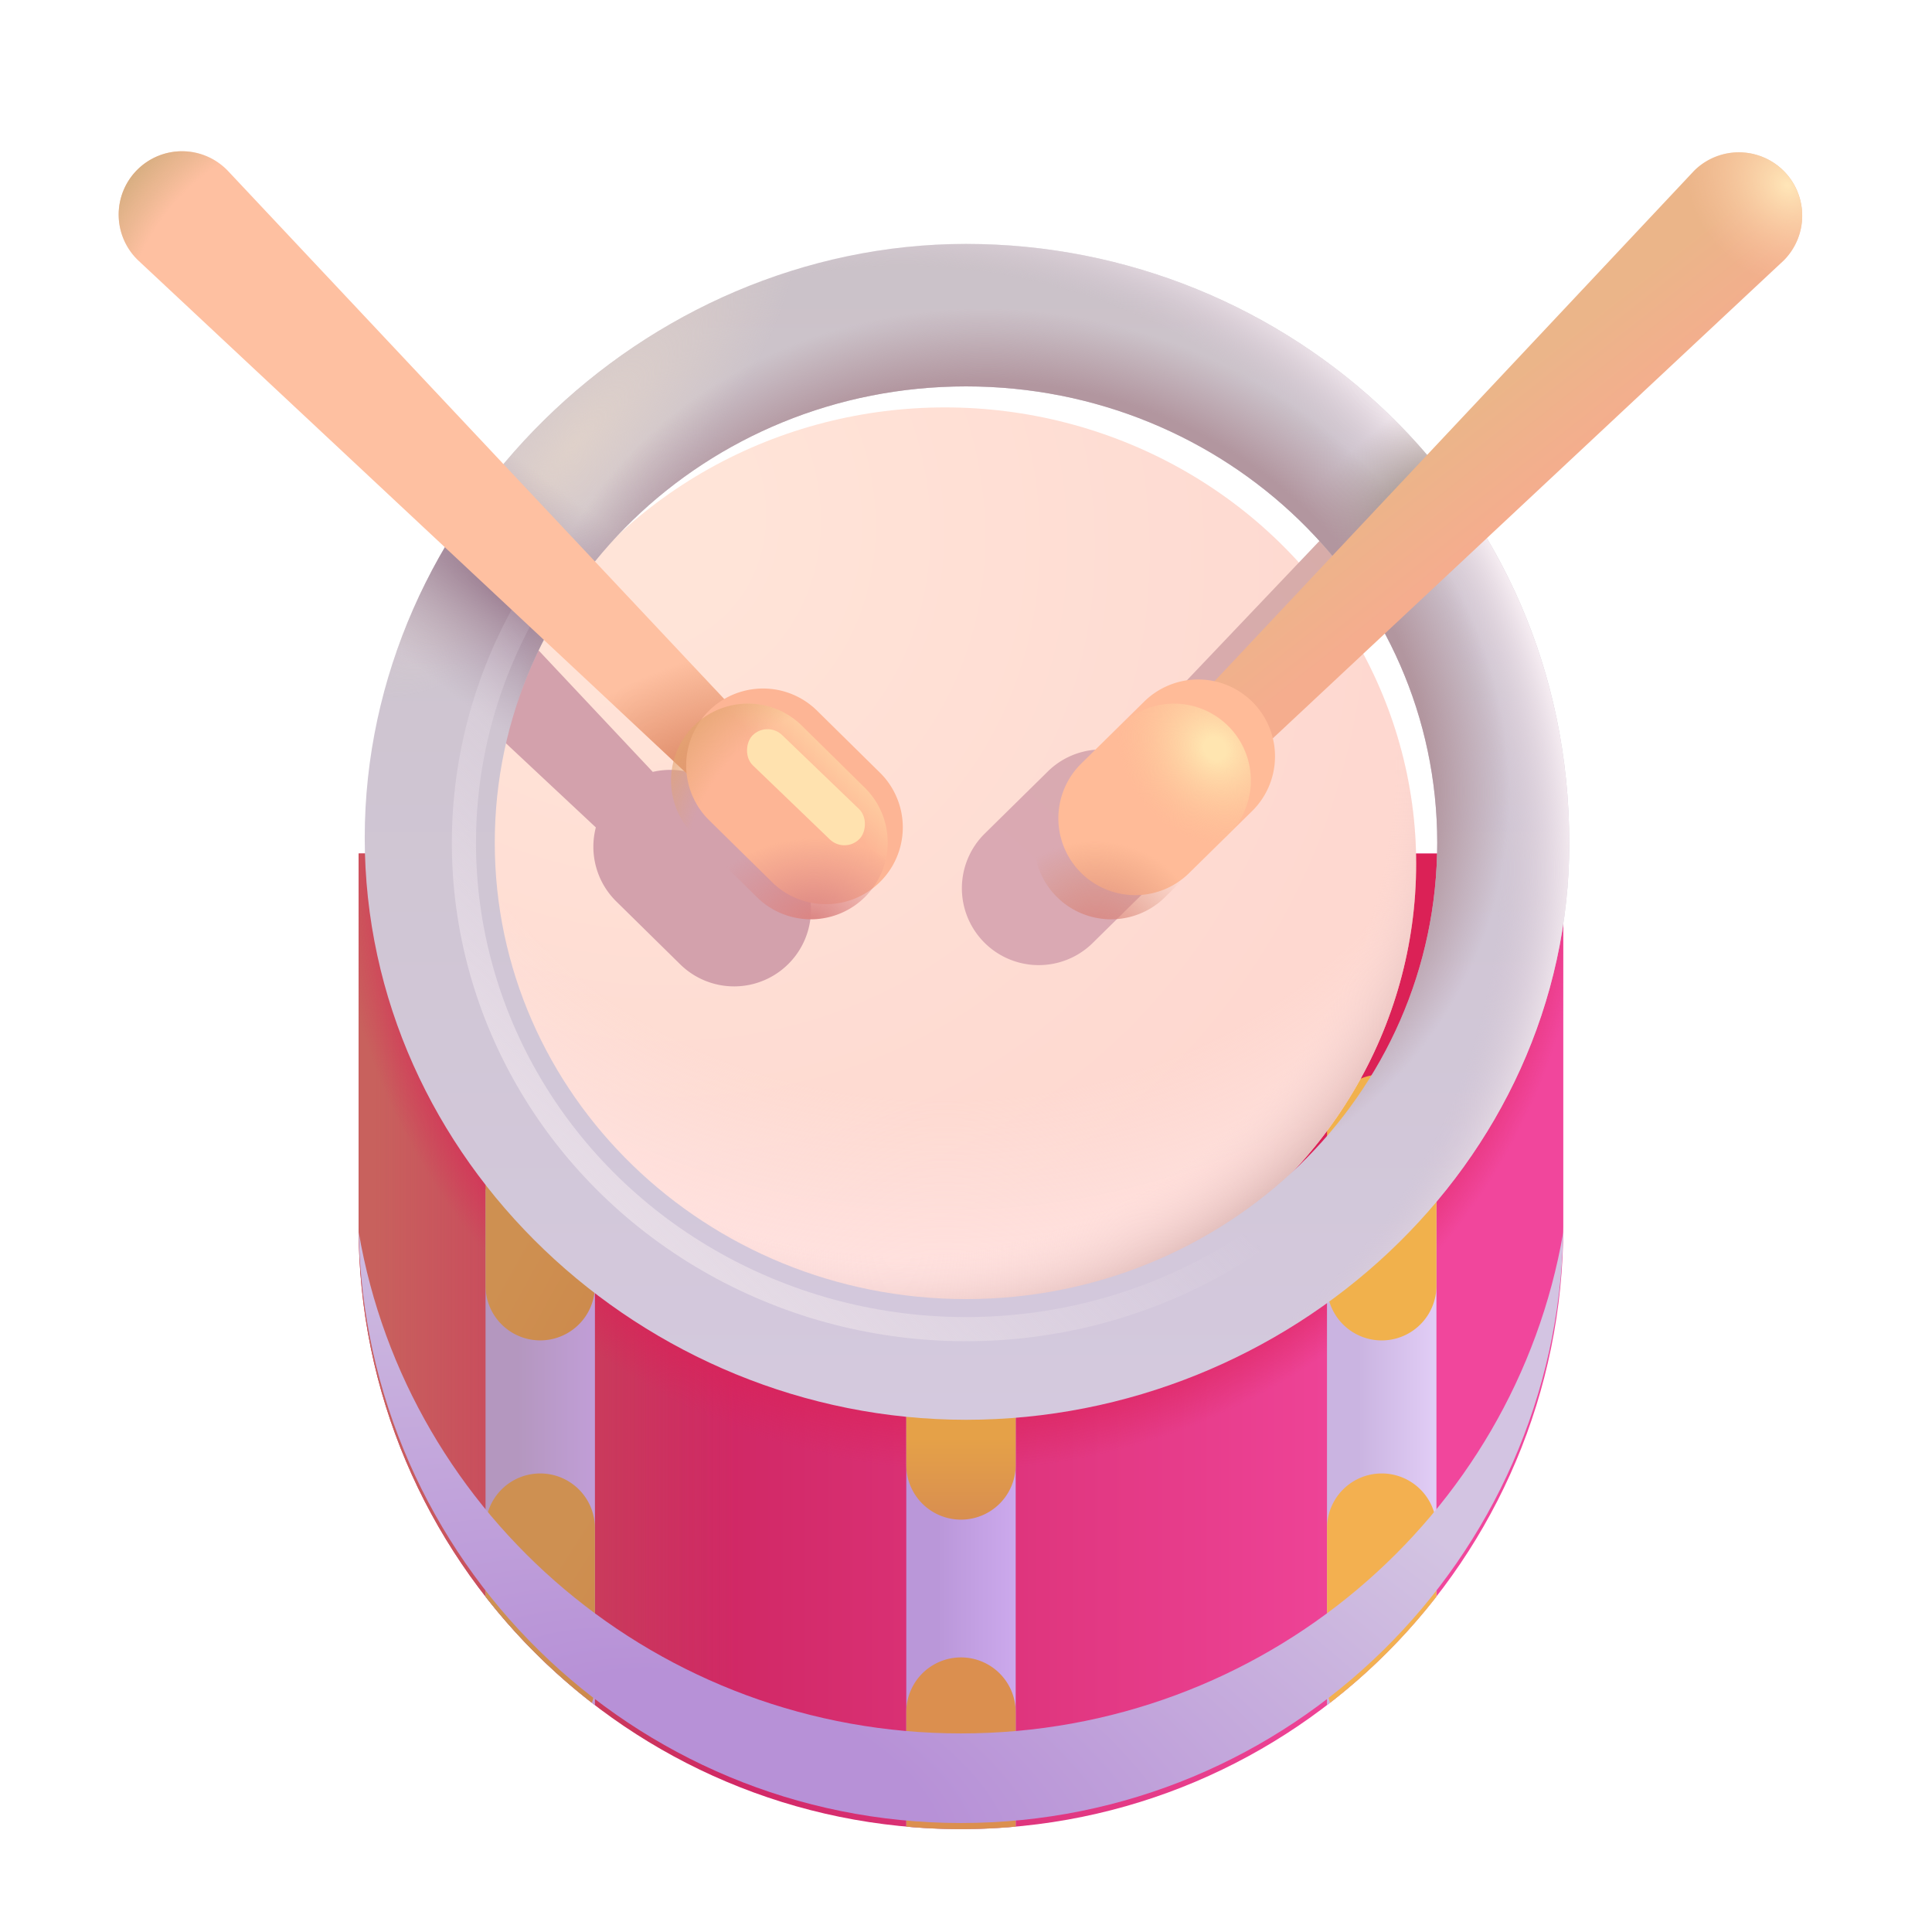 <svg xmlns="http://www.w3.org/2000/svg" fill="none" viewBox="0 0 32 32"><path fill="url(#svg-4921defb-1e58-4cca-95b5-d082b810aabb-a)" d="M5.94 14.138h19.953v6.18c0 5.51-4.466 9.977-9.976 9.977S5.94 25.83 5.94 20.32z"/><path fill="url(#svg-b3e65dc1-a229-4829-b36f-1098096261f0-b)" d="M5.94 14.138h19.953v6.18c0 5.51-4.466 9.977-9.976 9.977S5.94 25.83 5.94 20.32z"/><path fill="url(#svg-9c15be5d-fb3d-41de-9fd5-76615f1bdc65-c)" d="M5.94 14.138h19.953v6.18c0 5.51-4.466 9.977-9.976 9.977S5.94 25.83 5.94 20.32z"/><path fill="url(#svg-68873a6c-cd67-4c6e-8835-5efa78f23db8-d)" d="M9.854 28.243a10 10 0 0 1-1.812-1.798v-6.743h1.812z"/><path fill="url(#svg-b4d9a1ba-8bf5-42d9-9a1e-baa42d833812-e)" d="M16.823 30.255a10 10 0 0 1-1.812 0V19.702h1.812z"/><path fill="url(#svg-fe45429d-f9fd-4102-9495-8baeaa0e4753-f)" d="M23.792 26.445a10 10 0 0 1-1.813 1.798v-8.541h1.813z"/><path fill="#F3B050" d="M23.792 26.445a10 10 0 0 1-1.762 1.759.9.9 0 0 1-.05-.3v-2.593a.906.906 0 0 1 1.812 0z"/><path fill="url(#svg-ccc594fe-3fad-4b18-812f-cdff4e602275-g)" d="M9.804 28.204a10 10 0 0 1-1.762-1.759v-1.134a.906.906 0 0 1 1.812 0v2.594a.9.9 0 0 1-.05.299"/><path fill="#F1B14C" d="M21.98 18.702a.906.906 0 0 1 1.812 0v2.593a.906.906 0 1 1-1.813 0z"/><path fill="url(#svg-77a18039-86ec-4a42-84f9-b20f49de870b-h)" d="M8.042 18.702a.906.906 0 1 1 1.812 0v2.593a.906.906 0 1 1-1.812 0z"/><path fill="url(#svg-7595795b-a897-436d-9620-69162d481f2a-i)" d="M15.01 21.67a.906.906 0 1 1 1.813 0v2.594a.906.906 0 1 1-1.812 0z"/><path fill="#DB8F4F" d="M16.823 30.255a10 10 0 0 1-1.812 0v-1.897a.906.906 0 1 1 1.812 0z"/><g filter="url(#svg-d60e6bba-8dc8-4b31-a8d9-7da71ab4f107-j)"><ellipse cx="15.901" cy="14.057" fill="url(#svg-66db4c01-ce2e-49f9-8637-bacf6937476d-k)" rx="7.805" ry="7.559"/><ellipse cx="15.901" cy="14.057" fill="url(#svg-efc2b8f7-5c8c-426d-804b-b862a305f6a9-l)" rx="7.805" ry="7.559"/><ellipse cx="15.901" cy="14.057" fill="url(#svg-2d7b382e-f8a8-4c38-a3d7-944b393ff363-m)" rx="7.805" ry="7.559"/></g><g filter="url(#svg-7b7adc1e-c390-49cd-8be9-cd1301cb8ba4-n)"><path fill="#D3A1AC" d="M7.684 11.66c.172-.572.384-1.1.602-1.563l2.526 2.688c.41-.096.86.014 1.183.332l1.057 1.04a1.273 1.273 0 0 1-1.786 1.815l-1.057-1.04a1.27 1.27 0 0 1-.34-1.227z"/></g><g filter="url(#svg-f8e9516a-7411-4a75-a3b4-140dec7147ef-o)"><path fill="url(#svg-fe449765-f630-4e51-bf9b-c93438a884fb-p)" d="M23.001 9.95c-.172-.572-.384-1.1-.602-1.563l-3.862 4.06a1.27 1.27 0 0 0-1.184.333l-1.056 1.04a1.273 1.273 0 0 0 1.786 1.814l1.056-1.04c.336-.33.45-.802.34-1.227z"/></g><g filter="url(#svg-5b846ba6-e8b4-4441-8fe1-4028e7bb1252-q)"><path fill="url(#svg-2b7dbccc-c5e4-4851-95b9-f7fede86bf9b-r)" d="M5.942 20.512c.103 5.42 4.53 9.783 9.975 9.783s9.871-4.362 9.975-9.783c-.81 4.711-4.968 8.299-9.975 8.299-5.008 0-9.166-3.588-9.975-8.299"/></g><g fill-rule="evenodd" clip-rule="evenodd" filter="url(#svg-117bcb52-c7c3-46ce-9d3b-2e2a772eae69-s)"><path fill="url(#svg-6a40792b-8577-4cd2-aa50-61ab32c08f2a-t)" d="M25.893 14.057c0 5.34-4.638 9.559-9.992 9.559s-9.96-4.299-9.96-9.638S10.546 4.14 15.9 4.14s9.992 4.219 9.992 9.918m-9.992 7.559c4.31 0 7.805-3.384 7.805-7.559 0-4.174-3.494-7.558-7.805-7.558-4.31 0-7.805 3.384-7.805 7.558 0 4.175 3.495 7.559 7.805 7.559"/><path fill="url(#svg-2a0b7515-07fe-4e55-a2ee-7026c0b8e67f-u)" d="M25.893 14.057c0 5.34-4.638 9.559-9.992 9.559s-9.96-4.299-9.96-9.638S10.546 4.14 15.9 4.14s9.992 4.219 9.992 9.918m-9.992 7.559c4.31 0 7.805-3.384 7.805-7.559 0-4.174-3.494-7.558-7.805-7.558-4.31 0-7.805 3.384-7.805 7.558 0 4.175 3.495 7.559 7.805 7.559"/><path fill="url(#svg-b89196ae-3d78-4bff-b27d-aa5d3a466266-v)" d="M25.893 14.057c0 5.34-4.638 9.559-9.992 9.559s-9.96-4.299-9.96-9.638S10.546 4.14 15.9 4.14s9.992 4.219 9.992 9.918m-9.992 7.559c4.31 0 7.805-3.384 7.805-7.559 0-4.174-3.494-7.558-7.805-7.558-4.31 0-7.805 3.384-7.805 7.558 0 4.175 3.495 7.559 7.805 7.559"/><path fill="url(#svg-eccb264d-3e2f-4e49-9bab-87f2011cab8f-w)" d="M25.893 14.057c0 5.34-4.638 9.559-9.992 9.559s-9.96-4.299-9.96-9.638S10.546 4.14 15.9 4.14s9.992 4.219 9.992 9.918m-9.992 7.559c4.31 0 7.805-3.384 7.805-7.559 0-4.174-3.494-7.558-7.805-7.558-4.31 0-7.805 3.384-7.805 7.558 0 4.175 3.495 7.559 7.805 7.559"/><path fill="url(#svg-3a9d1235-19a7-48b2-90d7-fa2e8dcf5a46-x)" d="M25.893 14.057c0 5.34-4.638 9.559-9.992 9.559s-9.96-4.299-9.96-9.638S10.546 4.14 15.9 4.14s9.992 4.219 9.992 9.918m-9.992 7.559c4.31 0 7.805-3.384 7.805-7.559 0-4.174-3.494-7.558-7.805-7.558-4.31 0-7.805 3.384-7.805 7.558 0 4.175 3.495 7.559 7.805 7.559"/><path fill="url(#svg-a2042471-060b-4bba-b0db-0ec930243341-y)" d="M25.893 14.057c0 5.34-4.638 9.559-9.992 9.559s-9.96-4.299-9.96-9.638S10.546 4.14 15.9 4.14s9.992 4.219 9.992 9.918m-9.992 7.559c4.31 0 7.805-3.384 7.805-7.559 0-4.174-3.494-7.558-7.805-7.558-4.31 0-7.805 3.384-7.805 7.558 0 4.175 3.495 7.559 7.805 7.559"/></g><g filter="url(#svg-15eb3d9f-01b1-4a2b-98c1-c4deb28be5c0-z)"><ellipse cx="16" cy="13.961" stroke="url(#svg-2ca7e103-a739-481f-b5c2-958ae64ee6fc-A)" stroke-width=".4" rx="8.316" ry="8.054"/></g><g filter="url(#svg-5219372d-ab82-4043-8e83-f36caae47316-B)"><path fill="url(#svg-d6d9a641-a675-4eed-8be3-2c6b991d6a66-C)" d="M28.058 2.83a1.05 1.05 0 1 1 1.484 1.486l-9.516 8.901-.883-.898z"/></g><path fill="url(#svg-b4e9792c-1752-4b25-a70f-06b8fe960cff-D)" d="M28.058 2.83a1.05 1.05 0 1 1 1.484 1.486l-9.516 8.901-.883-.898z"/><g filter="url(#svg-c77eeec2-7d1e-412b-9eb9-07cfd9c114fe-E)"><path fill="#FEC0A1" d="M3.775 2.83a1.05 1.05 0 1 0-1.483 1.486l9.516 8.901.883-.898z"/></g><path fill="url(#svg-4b606e9d-39ad-4e82-91ab-13c89a1e7c3b-F)" d="M3.775 2.83a1.05 1.05 0 1 0-1.483 1.486l9.516 8.901.883-.898z"/><path fill="url(#svg-87ade4e1-fe9b-4b0e-96cd-3333d3900b93-G)" d="M3.775 2.83a1.05 1.05 0 1 0-1.483 1.486l9.516 8.901.883-.898z"/><g filter="url(#svg-cb533d88-1e5e-4180-bd37-d51b5d037e9d-H)"><path fill="#FDB595" d="M13.282 12.02a1.273 1.273 0 0 0-1.787 1.815l1.057 1.04a1.273 1.273 0 0 0 1.786-1.814z"/></g><path fill="url(#svg-a6a15d61-b658-4850-bb33-533394daa53d-I)" d="M13.282 12.02a1.273 1.273 0 0 0-1.787 1.815l1.057 1.04a1.273 1.273 0 0 0 1.786-1.814z"/><path fill="url(#svg-bb430d31-d746-461e-9cdf-c908d3d4aaa4-J)" d="M13.282 12.02a1.273 1.273 0 0 0-1.787 1.815l1.057 1.04a1.273 1.273 0 0 0 1.786-1.814z"/><path fill="url(#svg-17ccfd0f-d52e-4710-bd1b-446c1c6328b7-K)" d="M13.282 12.02a1.273 1.273 0 0 0-1.787 1.815l1.057 1.04a1.273 1.273 0 0 0 1.786-1.814z"/><g filter="url(#svg-0a4ca748-11f2-4be7-bc39-58b90777dc13-L)"><path fill="#FFBB98" d="M18.552 12.02a1.273 1.273 0 0 1 1.786 1.815l-1.057 1.04a1.273 1.273 0 0 1-1.786-1.814z"/></g><path fill="url(#svg-7b8af542-ef43-4818-a6ef-c319be4a03d6-M)" d="M18.552 12.02a1.273 1.273 0 0 1 1.786 1.815l-1.057 1.04a1.273 1.273 0 0 1-1.786-1.814z"/><path fill="url(#svg-1737c46c-1617-419a-ac06-4f0c56c3b01c-N)" d="M18.552 12.02a1.273 1.273 0 0 1 1.786 1.815l-1.057 1.04a1.273 1.273 0 0 1-1.786-1.814z"/><g filter="url(#svg-4dbb9e17-f69c-4b7a-a94c-163a483660ca-O)"><rect width="2.465" height=".698" x="12.703" y="11.933" fill="#FFE2AF" rx=".349" transform="rotate(43.887 12.703 11.933)"/></g><defs><radialGradient id="svg-9c15be5d-fb3d-41de-9fd5-76615f1bdc65-c" cx="0" cy="0" r="1" gradientTransform="matrix(0 10.209 -10.307 0 15.917 14.138)" gradientUnits="userSpaceOnUse"><stop offset=".85" stop-color="#DB2156"/><stop offset="1" stop-color="#DB2156" stop-opacity="0"/></radialGradient><radialGradient id="svg-66db4c01-ce2e-49f9-8637-bacf6937476d-k" cx="0" cy="0" r="1" gradientTransform="matrix(9.536 9.836 -8.861 8.591 10.387 8.035)" gradientUnits="userSpaceOnUse"><stop offset=".158" stop-color="#FFE4D8"/><stop offset="1" stop-color="#FED8D0"/></radialGradient><radialGradient id="svg-efc2b8f7-5c8c-426d-804b-b862a305f6a9-l" cx="0" cy="0" r="1" gradientTransform="matrix(0 11.178 -13.098 0 15.901 10.438)" gradientUnits="userSpaceOnUse"><stop offset=".674" stop-color="#FFE4E3" stop-opacity="0"/><stop offset="1" stop-color="#FFE4E3"/></radialGradient><radialGradient id="svg-2d7b382e-f8a8-4c38-a3d7-944b393ff363-m" cx="0" cy="0" r="1" gradientTransform="rotate(53.625 -4.883 21.617)scale(9.559 9.87)" gradientUnits="userSpaceOnUse"><stop offset=".809" stop-color="#F9D6D5" stop-opacity="0"/><stop offset=".975" stop-color="#D2ABA8"/></radialGradient><radialGradient id="svg-2b7dbccc-c5e4-4851-95b9-f7fede86bf9b-r" cx="0" cy="0" r="1" gradientTransform="rotate(-71.168 26.912 6.371)scale(9.119 18.596)" gradientUnits="userSpaceOnUse"><stop offset=".188" stop-color="#B791D7"/><stop offset="1" stop-color="#D3C4E2"/></radialGradient><radialGradient id="svg-2a0b7515-07fe-4e55-a2ee-7026c0b8e67f-u" cx="0" cy="0" r="1" gradientTransform="matrix(10.113 -4.714 4.83 10.36 15.005 14.318)" gradientUnits="userSpaceOnUse"><stop offset=".868" stop-color="#D9C9D6" stop-opacity="0"/><stop offset=".98" stop-color="#F7EEF3"/></radialGradient><radialGradient id="svg-b89196ae-3d78-4bff-b27d-aa5d3a466266-v" cx="0" cy="0" r="1" gradientTransform="rotate(40.601 -5.394 16.456)scale(1.731 5.295)" gradientUnits="userSpaceOnUse"><stop stop-color="#DFD1CA"/><stop offset="1" stop-color="#DFD1CA" stop-opacity="0"/></radialGradient><radialGradient id="svg-eccb264d-3e2f-4e49-9bab-87f2011cab8f-w" cx="0" cy="0" r="1" gradientTransform="rotate(127.776 1.713 6.963)scale(1.9 8.29)" gradientUnits="userSpaceOnUse"><stop stop-color="#9B7D91"/><stop offset="1" stop-color="#B29EAF" stop-opacity="0"/></radialGradient><radialGradient id="svg-3a9d1235-19a7-48b2-90d7-fa2e8dcf5a46-x" cx="0" cy="0" r="1" gradientTransform="rotate(-132.51 13.414 -.837)scale(1.222 3.771)" gradientUnits="userSpaceOnUse"><stop offset=".009" stop-color="#A69690"/><stop offset="1" stop-color="#B9ACA8" stop-opacity="0"/></radialGradient><radialGradient id="svg-a2042471-060b-4bba-b0db-0ec930243341-y" cx="0" cy="0" r="1" gradientTransform="matrix(2.447 -7.342 8.13 2.71 16.66 12.807)" gradientUnits="userSpaceOnUse"><stop offset=".816" stop-color="#B2969F"/><stop offset=".972" stop-color="#B2969F" stop-opacity="0"/></radialGradient><radialGradient id="svg-b4e9792c-1752-4b25-a70f-06b8fe960cff-D" cx="0" cy="0" r="1" gradientTransform="rotate(136.302 14.188 7.47)scale(1.553 1.843)" gradientUnits="userSpaceOnUse"><stop stop-color="#FFE6B8"/><stop offset="1" stop-color="#FFC7A6" stop-opacity="0"/></radialGradient><radialGradient id="svg-4b606e9d-39ad-4e82-91ab-13c89a1e7c3b-F" cx="0" cy="0" r="1" gradientTransform="rotate(-135.931 6.046 2.58)scale(8.829 6.016)" gradientUnits="userSpaceOnUse"><stop offset=".878" stop-color="#D7AE81" stop-opacity="0"/><stop offset=".975" stop-color="#D7AE81"/></radialGradient><radialGradient id="svg-87ade4e1-fe9b-4b0e-96cd-3333d3900b93-G" cx="0" cy="0" r="1" gradientTransform="rotate(-115.301 9.78 2.924)scale(1.901 3.71)" gradientUnits="userSpaceOnUse"><stop offset=".272" stop-color="#E39472"/><stop offset="1" stop-color="#E39472" stop-opacity="0"/></radialGradient><radialGradient id="svg-a6a15d61-b658-4850-bb33-533394daa53d-I" cx="0" cy="0" r="1" gradientTransform="matrix(-.062 -1.352 1.894 -.088 13.44 15.24)" gradientUnits="userSpaceOnUse"><stop stop-color="#DB8583"/><stop offset="1" stop-color="#DB8583" stop-opacity="0"/></radialGradient><radialGradient id="svg-17ccfd0f-d52e-4710-bd1b-446c1c6328b7-K" cx="0" cy="0" r="1" gradientTransform="rotate(-134.519 10.099 4.28)scale(3.967 4.034)" gradientUnits="userSpaceOnUse"><stop offset=".697" stop-color="#E2A46F" stop-opacity="0"/><stop offset="1" stop-color="#E2A46F"/></radialGradient><radialGradient id="svg-7b8af542-ef43-4818-a6ef-c319be4a03d6-M" cx="0" cy="0" r="1" gradientTransform="matrix(.249 -1.721 1.793 .26 18.157 15.667)" gradientUnits="userSpaceOnUse"><stop stop-color="#DA8181"/><stop offset="1" stop-color="#D58B6A" stop-opacity="0"/></radialGradient><radialGradient id="svg-1737c46c-1617-419a-ac06-4f0c56c3b01c-N" cx="0" cy="0" r="1" gradientTransform="rotate(135.641 7.536 10.302)scale(1.5 1.732)" gradientUnits="userSpaceOnUse"><stop offset=".115" stop-color="#FFE5B0"/><stop offset="1" stop-color="#FDC596" stop-opacity="0"/></radialGradient><linearGradient id="svg-4921defb-1e58-4cca-95b5-d082b810aabb-a" x1="23.121" x2="10.199" y1="23.948" y2="23.948" gradientUnits="userSpaceOnUse"><stop stop-color="#F1469C"/><stop offset="1" stop-color="#CB235C"/></linearGradient><linearGradient id="svg-b3e65dc1-a229-4829-b36f-1098096261f0-b" x1="5.51" x2="12.195" y1="18.91" y2="18.91" gradientUnits="userSpaceOnUse"><stop offset=".104" stop-color="#C8615D"/><stop offset="1" stop-color="#C8615D" stop-opacity="0"/></linearGradient><linearGradient id="svg-68873a6c-cd67-4c6e-8835-5efa78f23db8-d" x1="8.565" x2="9.854" y1="23.795" y2="23.795" gradientUnits="userSpaceOnUse"><stop stop-color="#B497BF"/><stop offset="1" stop-color="#C19ED7"/></linearGradient><linearGradient id="svg-b4d9a1ba-8bf5-42d9-9a1e-baa42d833812-e" x1="15.534" x2="16.823" y1="24.779" y2="24.779" gradientUnits="userSpaceOnUse"><stop stop-color="#BA97D9"/><stop offset="1" stop-color="#CCA9ED"/></linearGradient><linearGradient id="svg-fe45429d-f9fd-4102-9495-8baeaa0e4753-f" x1="22.503" x2="24.003" y1="23.795" y2="23.795" gradientUnits="userSpaceOnUse"><stop stop-color="#CAB4E1"/><stop offset="1" stop-color="#E5D1F9"/></linearGradient><linearGradient id="svg-ccc594fe-3fad-4b18-812f-cdff4e602275-g" x1="8.042" x2="9.51" y1="27.638" y2="28.577" gradientUnits="userSpaceOnUse"><stop stop-color="#CE9051"/><stop offset="1" stop-color="#CD8A4C"/></linearGradient><linearGradient id="svg-77a18039-86ec-4a42-84f9-b20f49de870b-h" x1="8.042" x2="9.628" y1="21.545" y2="22.42" gradientUnits="userSpaceOnUse"><stop stop-color="#CE9051"/><stop offset="1" stop-color="#CD8A4C"/></linearGradient><linearGradient id="svg-7595795b-a897-436d-9620-69162d481f2a-i" x1="15.917" x2="15.917" y1="23.389" y2="25.17" gradientUnits="userSpaceOnUse"><stop offset=".246" stop-color="#E5A148"/><stop offset="1" stop-color="#D88E50"/></linearGradient><linearGradient id="svg-fe449765-f630-4e51-bf9b-c93438a884fb-p" x1="17.182" x2="23.189" y1="14.755" y2="8.111" gradientUnits="userSpaceOnUse"><stop stop-color="#DAA9B3"/><stop offset="1" stop-color="#D6ADA7"/></linearGradient><linearGradient id="svg-6a40792b-8577-4cd2-aa50-61ab32c08f2a-t" x1="15.917" x2="15.917" y1="4.139" y2="23.616" gradientUnits="userSpaceOnUse"><stop stop-color="#CBC2C8"/><stop offset="1" stop-color="#D4C9DE"/></linearGradient><linearGradient id="svg-2ca7e103-a739-481f-b5c2-958ae64ee6fc-A" x1="9.113" x2="13.901" y1="18.953" y2="13.961" gradientUnits="userSpaceOnUse"><stop stop-color="#E6DCE6"/><stop offset="1" stop-color="#E6DCE6" stop-opacity="0"/></linearGradient><linearGradient id="svg-d6d9a641-a675-4eed-8be3-2c6b991d6a66-C" x1="23.865" x2="24.991" y1="7.172" y2="8.598" gradientUnits="userSpaceOnUse"><stop stop-color="#EBB589"/><stop offset="1" stop-color="#F5AD8E"/></linearGradient><linearGradient id="svg-bb430d31-d746-461e-9cdf-c908d3d4aaa4-J" x1="14.159" x2="13.346" y1="12.202" y2="13.045" gradientUnits="userSpaceOnUse"><stop stop-color="#FFDDA8"/><stop offset="1" stop-color="#FFDDA8" stop-opacity="0"/></linearGradient><filter id="svg-d60e6bba-8dc8-4b31-a8d9-7da71ab4f107-j" width="15.859" height="15.367" x="7.846" y="6.499" color-interpolation-filters="sRGB" filterUnits="userSpaceOnUse"><feFlood flood-opacity="0" result="BackgroundImageFix"/><feBlend in="SourceGraphic" in2="BackgroundImageFix" result="shape"/><feColorMatrix in="SourceAlpha" result="hardAlpha" values="0 0 0 0 0 0 0 0 0 0 0 0 0 0 0 0 0 0 127 0"/><feOffset dx="-.25" dy=".25"/><feGaussianBlur stdDeviation=".5"/><feComposite in2="hardAlpha" k2="-1" k3="1" operator="arithmetic"/><feColorMatrix values="0 0 0 0 0.867 0 0 0 0 0.663 0 0 0 0 0.69 0 0 0 1 0"/><feBlend in2="shape" result="effect1_innerShadow_18_18924"/></filter><filter id="svg-7b7adc1e-c390-49cd-8be9-cd1301cb8ba4-n" width="8.748" height="9.241" x="6.184" y="8.597" color-interpolation-filters="sRGB" filterUnits="userSpaceOnUse"><feFlood flood-opacity="0" result="BackgroundImageFix"/><feBlend in="SourceGraphic" in2="BackgroundImageFix" result="shape"/><feGaussianBlur result="effect1_foregroundBlur_18_18924" stdDeviation=".75"/></filter><filter id="svg-f8e9516a-7411-4a75-a3b4-140dec7147ef-o" width="10.084" height="10.613" x="14.417" y="6.887" color-interpolation-filters="sRGB" filterUnits="userSpaceOnUse"><feFlood flood-opacity="0" result="BackgroundImageFix"/><feBlend in="SourceGraphic" in2="BackgroundImageFix" result="shape"/><feGaussianBlur result="effect1_foregroundBlur_18_18924" stdDeviation=".75"/></filter><filter id="svg-5b846ba6-e8b4-4441-8fe1-4028e7bb1252-q" width="19.95" height="9.883" x="5.942" y="20.412" color-interpolation-filters="sRGB" filterUnits="userSpaceOnUse"><feFlood flood-opacity="0" result="BackgroundImageFix"/><feBlend in="SourceGraphic" in2="BackgroundImageFix" result="shape"/><feColorMatrix in="SourceAlpha" result="hardAlpha" values="0 0 0 0 0 0 0 0 0 0 0 0 0 0 0 0 0 0 127 0"/><feOffset dy="-.1"/><feGaussianBlur stdDeviation=".15"/><feComposite in2="hardAlpha" k2="-1" k3="1" operator="arithmetic"/><feColorMatrix values="0 0 0 0 0.702 0 0 0 0 0.533 0 0 0 0 0.839 0 0 0 1 0"/><feBlend in2="shape" result="effect1_innerShadow_18_18924"/></filter><filter id="svg-117bcb52-c7c3-46ce-9d3b-2e2a772eae69-s" width="20.053" height="19.577" x="5.94" y="4.039" color-interpolation-filters="sRGB" filterUnits="userSpaceOnUse"><feFlood flood-opacity="0" result="BackgroundImageFix"/><feBlend in="SourceGraphic" in2="BackgroundImageFix" result="shape"/><feColorMatrix in="SourceAlpha" result="hardAlpha" values="0 0 0 0 0 0 0 0 0 0 0 0 0 0 0 0 0 0 127 0"/><feOffset dx=".1" dy="-.1"/><feGaussianBlur stdDeviation=".25"/><feComposite in2="hardAlpha" k2="-1" k3="1" operator="arithmetic"/><feColorMatrix values="0 0 0 0 0.631 0 0 0 0 0.549 0 0 0 0 0.557 0 0 0 1 0"/><feBlend in2="shape" result="effect1_innerShadow_18_18924"/></filter><filter id="svg-15eb3d9f-01b1-4a2b-98c1-c4deb28be5c0-z" width="17.832" height="17.308" x="7.084" y="5.308" color-interpolation-filters="sRGB" filterUnits="userSpaceOnUse"><feFlood flood-opacity="0" result="BackgroundImageFix"/><feBlend in="SourceGraphic" in2="BackgroundImageFix" result="shape"/><feGaussianBlur result="effect1_foregroundBlur_18_18924" stdDeviation=".2"/></filter><filter id="svg-5219372d-ab82-4043-8e83-f36caae47316-B" width="11.032" height="11.019" x="18.993" y="2.348" color-interpolation-filters="sRGB" filterUnits="userSpaceOnUse"><feFlood flood-opacity="0" result="BackgroundImageFix"/><feBlend in="SourceGraphic" in2="BackgroundImageFix" result="shape"/><feColorMatrix in="SourceAlpha" result="hardAlpha" values="0 0 0 0 0 0 0 0 0 0 0 0 0 0 0 0 0 0 127 0"/><feOffset dx=".15" dy=".15"/><feGaussianBlur stdDeviation=".3"/><feComposite in2="hardAlpha" k2="-1" k3="1" operator="arithmetic"/><feColorMatrix values="0 0 0 0 0.831 0 0 0 0 0.588 0 0 0 0 0.427 0 0 0 1 0"/><feBlend in2="shape" result="effect1_innerShadow_18_18924"/><feColorMatrix in="SourceAlpha" result="hardAlpha" values="0 0 0 0 0 0 0 0 0 0 0 0 0 0 0 0 0 0 127 0"/><feOffset dx="-.15" dy="-.15"/><feGaussianBlur stdDeviation=".3"/><feComposite in2="hardAlpha" k2="-1" k3="1" operator="arithmetic"/><feColorMatrix values="0 0 0 0 0.949 0 0 0 0 0.682 0 0 0 0 0.576 0 0 0 1 0"/><feBlend in2="effect1_innerShadow_18_18924" result="effect2_innerShadow_18_18924"/></filter><filter id="svg-c77eeec2-7d1e-412b-9eb9-07cfd9c114fe-E" width="11.232" height="11.219" x="1.709" y="2.248" color-interpolation-filters="sRGB" filterUnits="userSpaceOnUse"><feFlood flood-opacity="0" result="BackgroundImageFix"/><feBlend in="SourceGraphic" in2="BackgroundImageFix" result="shape"/><feColorMatrix in="SourceAlpha" result="hardAlpha" values="0 0 0 0 0 0 0 0 0 0 0 0 0 0 0 0 0 0 127 0"/><feOffset dx=".25" dy="-.25"/><feGaussianBlur stdDeviation=".3"/><feComposite in2="hardAlpha" k2="-1" k3="1" operator="arithmetic"/><feColorMatrix values="0 0 0 0 0.859 0 0 0 0 0.557 0 0 0 0 0.49 0 0 0 1 0"/><feBlend in2="shape" result="effect1_innerShadow_18_18924"/><feColorMatrix in="SourceAlpha" result="hardAlpha" values="0 0 0 0 0 0 0 0 0 0 0 0 0 0 0 0 0 0 127 0"/><feOffset dx="-.25" dy=".25"/><feGaussianBlur stdDeviation=".3"/><feComposite in2="hardAlpha" k2="-1" k3="1" operator="arithmetic"/><feColorMatrix values="0 0 0 0 1 0 0 0 0 0.918 0 0 0 0 0.725 0 0 0 1 0"/><feBlend in2="effect1_innerShadow_18_18924" result="effect2_innerShadow_18_18924"/></filter><filter id="svg-cb533d88-1e5e-4180-bd37-d51b5d037e9d-H" width="3.853" height="3.836" x="11.116" y="11.405" color-interpolation-filters="sRGB" filterUnits="userSpaceOnUse"><feFlood flood-opacity="0" result="BackgroundImageFix"/><feBlend in="SourceGraphic" in2="BackgroundImageFix" result="shape"/><feColorMatrix in="SourceAlpha" result="hardAlpha" values="0 0 0 0 0 0 0 0 0 0 0 0 0 0 0 0 0 0 127 0"/><feOffset dx=".25" dy="-.25"/><feGaussianBlur stdDeviation=".5"/><feComposite in2="hardAlpha" k2="-1" k3="1" operator="arithmetic"/><feColorMatrix values="0 0 0 0 0.863 0 0 0 0 0.545 0 0 0 0 0.502 0 0 0 1 0"/><feBlend in2="shape" result="effect1_innerShadow_18_18924"/></filter><filter id="svg-0a4ca748-11f2-4be7-bc39-58b90777dc13-L" width="4.003" height="3.986" x="17.115" y="11.255" color-interpolation-filters="sRGB" filterUnits="userSpaceOnUse"><feFlood flood-opacity="0" result="BackgroundImageFix"/><feBlend in="SourceGraphic" in2="BackgroundImageFix" result="shape"/><feColorMatrix in="SourceAlpha" result="hardAlpha" values="0 0 0 0 0 0 0 0 0 0 0 0 0 0 0 0 0 0 127 0"/><feOffset dx=".4" dy="-.4"/><feGaussianBlur stdDeviation=".5"/><feComposite in2="hardAlpha" k2="-1" k3="1" operator="arithmetic"/><feColorMatrix values="0 0 0 0 0.839 0 0 0 0 0.533 0 0 0 0 0.412 0 0 0 1 0"/><feBlend in2="shape" result="effect1_innerShadow_18_18924"/></filter><filter id="svg-4dbb9e17-f69c-4b7a-a94c-163a483660ca-O" width="3.172" height="3.123" x="11.763" y="11.478" color-interpolation-filters="sRGB" filterUnits="userSpaceOnUse"><feFlood flood-opacity="0" result="BackgroundImageFix"/><feBlend in="SourceGraphic" in2="BackgroundImageFix" result="shape"/><feGaussianBlur result="effect1_foregroundBlur_18_18924" stdDeviation=".3"/></filter></defs></svg>
